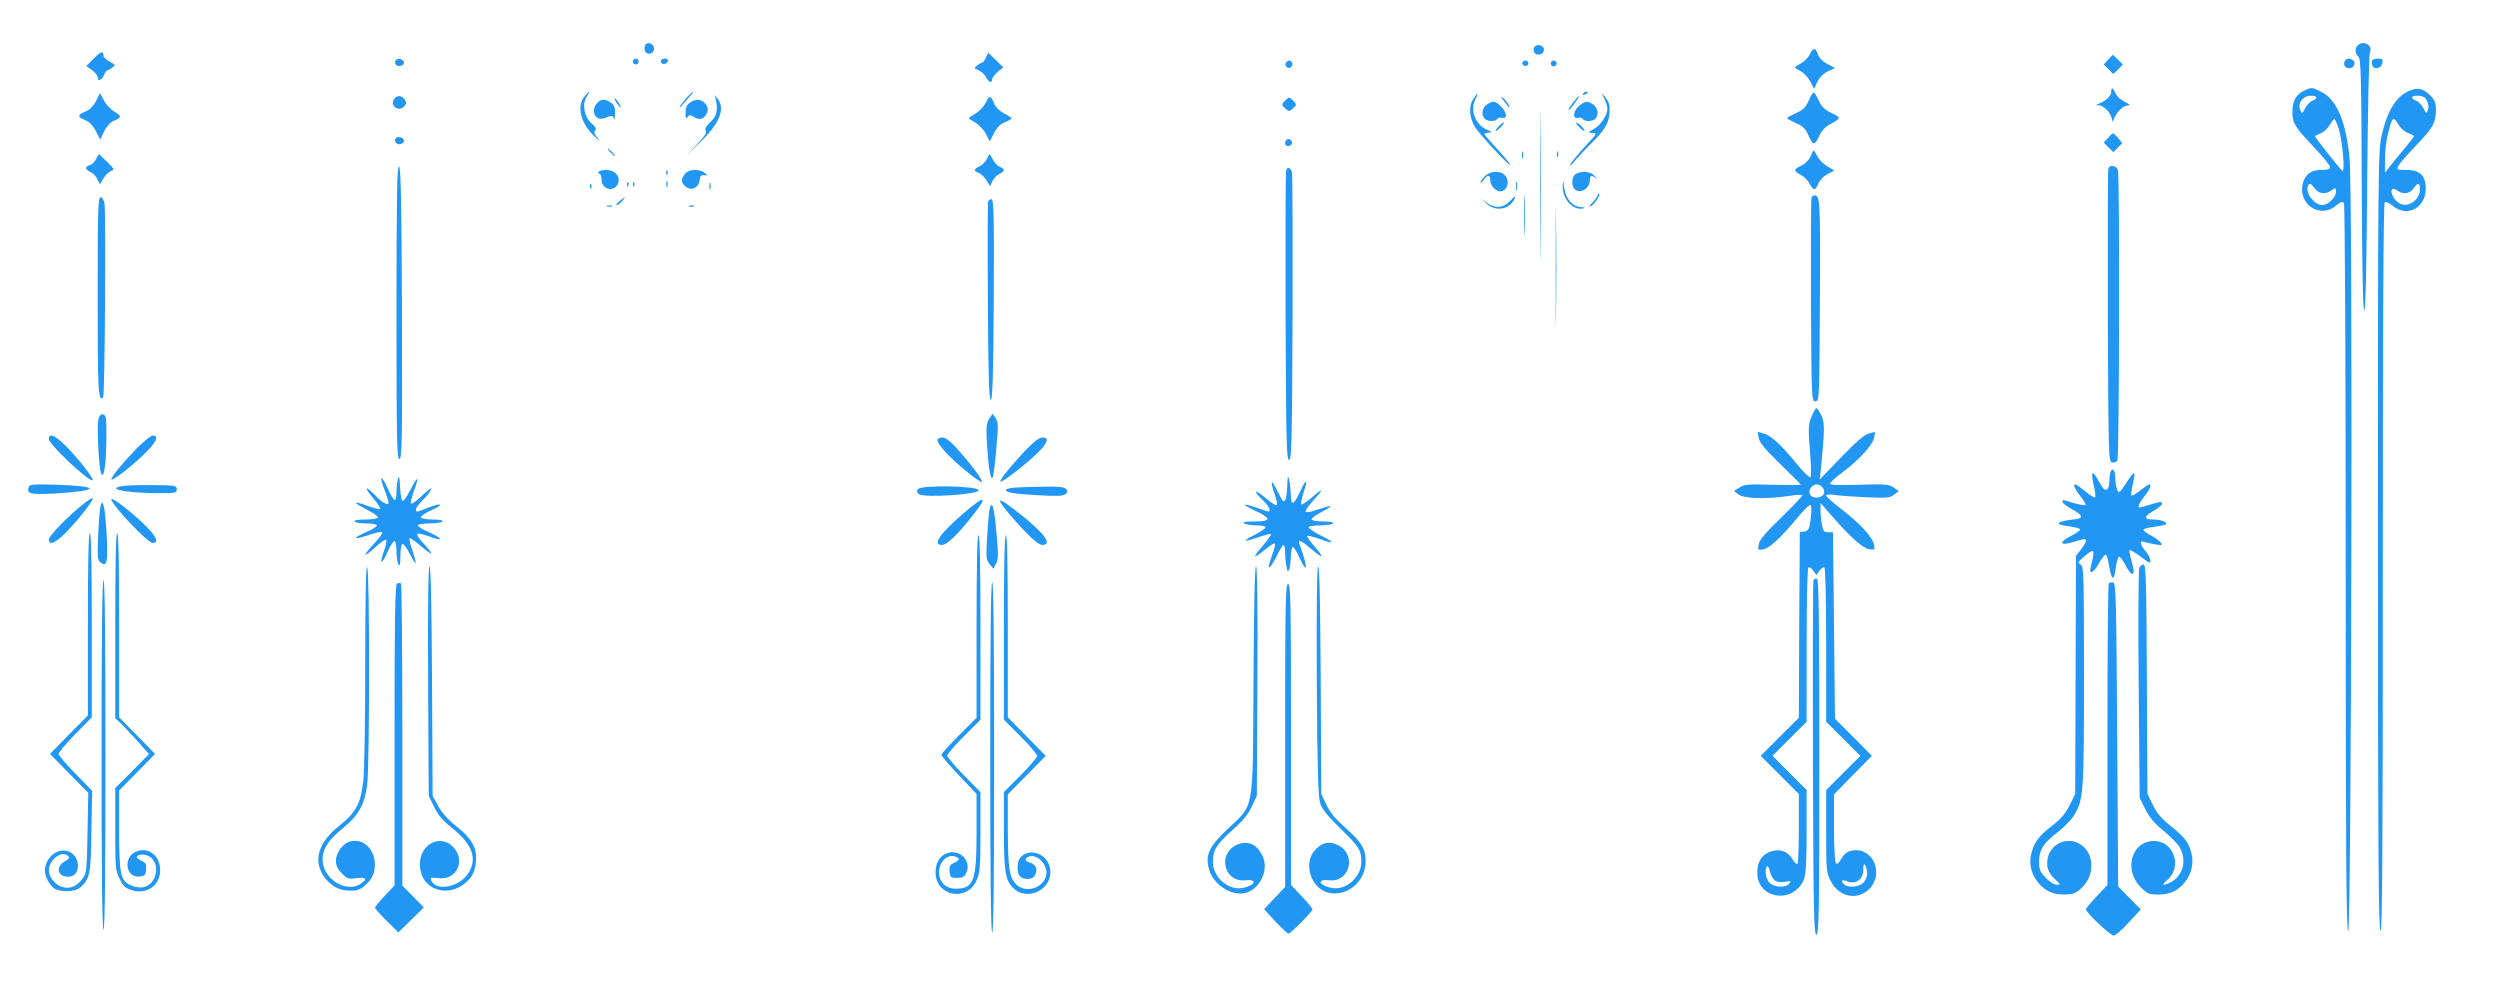 <?xml version="1.0" standalone="no"?>
<!DOCTYPE svg PUBLIC "-//W3C//DTD SVG 20010904//EN"
 "http://www.w3.org/TR/2001/REC-SVG-20010904/DTD/svg10.dtd">
<svg version="1.0" xmlns="http://www.w3.org/2000/svg"
 width="1280pt" height="512pt" viewBox="0 0 1280 512"
 preserveAspectRatio="xMidYMid meet">
<g transform="translate(0,512) scale(0.1,-0.1)"
fill="#2196f3" stroke="none">
<path d="M3307 4894 c-12 -12 -8 -42 6 -47 21 -8 39 8 35 29 -3 19 -29 30 -41
18z"/>
<path d="M12072 4888 c-16 -16 -15 -43 3 -58 13 -11 15 -100 17 -656 2 -421 6
-644 13 -644 7 0 12 227 15 652 3 359 9 661 14 671 17 34 -34 63 -62 35z"/>
<path d="M7854 4875 c-4 -9 -2 -21 4 -27 16 -16 47 -5 47 17 0 26 -42 34 -51
10z"/>
<path d="M9265 4840 c-8 -16 -29 -37 -45 -45 -17 -9 -30 -18 -30 -20 0 -2 13
-11 30 -20 16 -8 38 -32 49 -53 l19 -37 17 36 c11 23 31 43 54 54 l36 17 -38
20 c-24 12 -42 30 -49 49 -13 37 -23 37 -43 -1z"/>
<path d="M479 4819 l-37 -37 29 -21 c16 -12 29 -28 29 -36 0 -24 19 -17 32 10
6 14 14 25 18 25 3 0 15 6 25 14 18 13 17 14 -13 30 -18 9 -32 23 -32 31 0 26
-15 22 -51 -16z"/>
<path d="M5048 4825 c-6 -14 -14 -25 -18 -25 -3 0 -15 -6 -25 -14 -19 -14 -19
-15 6 -26 15 -7 32 -23 38 -36 12 -26 31 -32 31 -10 0 8 13 25 28 38 l29 23
-39 38 -38 37 -12 -25z"/>
<path d="M10793 4814 l-22 -24 24 -24 25 -25 25 24 24 25 -25 25 c-14 14 -26
25 -27 24 -1 -1 -12 -12 -24 -25z"/>
<path d="M2025 4810 c-4 -7 -3 -16 3 -22 14 -14 45 -2 40 15 -6 16 -34 21 -43
7z"/>
<path d="M3240 4805 c0 -8 7 -15 15 -15 8 0 15 7 15 15 0 8 -7 15 -15 15 -8 0
-15 -7 -15 -15z"/>
<path d="M3385 4811 c-3 -5 -1 -12 5 -16 12 -7 30 2 30 16 0 12 -27 12 -35 0z"/>
<path d="M12004 4805 c-4 -9 -2 -21 4 -27 16 -16 47 -5 47 17 0 26 -42 34 -51
10z"/>
<path d="M12146 4811 c-4 -5 -3 -17 0 -26 10 -24 48 -15 52 13 3 18 -1 22 -22
22 -14 0 -27 -4 -30 -9z"/>
<path d="M6584 4799 c-10 -17 13 -36 27 -22 12 12 4 33 -11 33 -5 0 -12 -5
-16 -11z"/>
<path d="M7795 4801 c-7 -12 12 -24 25 -16 11 7 4 25 -10 25 -5 0 -11 -4 -15
-9z"/>
<path d="M7940 4795 c0 -8 7 -15 15 -15 8 0 15 7 15 15 0 8 -7 15 -15 15 -8 0
-15 -7 -15 -15z"/>
<path d="M7885 4165 c0 -346 1 -487 2 -312 2 175 2 459 0 630 -1 172 -2 29 -2
-318z"/>
<path d="M10810 4653 c0 -23 -24 -47 -60 -62 -22 -9 -23 -10 -4 -10 24 -1 60
-37 66 -66 l5 -20 8 20 c13 33 47 65 69 65 16 0 12 4 -14 18 -19 9 -40 27 -46
40 -16 33 -24 38 -24 15z"/>
<path d="M11794 4654 c-40 -20 -57 -53 -57 -108 1 -58 11 -74 109 -178 46 -49
84 -95 84 -103 0 -11 -12 -15 -43 -15 -53 0 -83 -21 -96 -66 -29 -107 86 -187
169 -117 26 21 33 24 41 12 5 -8 9 -796 9 -1872 0 -1483 3 -1858 13 -1855 16
6 24 3782 7 3955 -18 190 -66 305 -146 343 -48 24 -50 24 -90 4z m66 -33 c0
-5 -9 -13 -20 -16 -11 -4 -28 -21 -37 -38 -16 -31 -16 -31 -26 -10 -15 33 14
73 53 73 17 0 30 -4 30 -9z m115 -163 c19 -62 33 -228 17 -213 -22 23 -144
177 -140 179 1 1 16 7 31 14 15 7 36 25 45 42 9 16 20 30 24 30 4 0 14 -24 23
-52z m-123 -303 c22 -29 54 -32 86 -9 21 14 22 14 22 -10 0 -27 -41 -66 -69
-66 -41 0 -88 60 -75 95 8 20 13 19 36 -10z"/>
<path d="M12321 4648 c-57 -29 -101 -106 -127 -221 -18 -79 -19 -160 -19
-2076 0 -1587 3 -1995 13 -1998 9 -4 12 373 12 1861 0 1257 3 1867 10 1871 6
4 24 -5 41 -19 72 -61 168 -11 169 87 0 68 -30 97 -100 97 -49 0 -50 1 -39 23
6 12 47 58 90 103 85 88 101 116 101 183 0 35 -6 50 -29 72 -40 40 -70 44
-122 17z m96 -30 c16 -21 21 -42 13 -63 -6 -18 -8 -17 -23 12 -9 17 -26 34
-37 38 -11 3 -20 11 -20 16 0 14 56 11 67 -3z m-135 -139 c10 -16 31 -35 48
-40 16 -6 30 -13 30 -16 0 -2 -24 -33 -52 -67 -29 -35 -63 -76 -75 -92 l-22
-29 0 65 c-1 36 6 94 14 129 22 94 29 100 57 50z m108 -329 c0 -58 -69 -100
-111 -67 -42 32 -48 91 -6 62 31 -22 64 -18 84 10 24 33 33 31 33 -5z"/>
<path d="M2991 4624 c-40 -51 -16 -140 55 -204 26 -23 31 -26 15 -7 -18 20
-22 30 -14 38 8 8 3 18 -19 38 -37 33 -49 98 -24 136 22 33 13 32 -13 -1z"/>
<path d="M3511 4615 c-17 -20 -31 -39 -31 -42 0 -4 3 -3 8 3 4 5 20 24 36 42
17 17 27 32 24 32 -3 0 -20 -16 -37 -35z"/>
<path d="M3658 4630 c6 -9 12 -36 12 -59 0 -35 -6 -49 -33 -76 -24 -24 -31
-37 -23 -45 7 -7 -7 -29 -49 -73 -59 -61 -58 -61 13 8 111 106 140 184 90 237
-13 13 -17 17 -10 8z"/>
<path d="M8105 4640 c-3 -6 1 -7 9 -4 18 7 21 14 7 14 -6 0 -13 -4 -16 -10z"/>
<path d="M9261 4606 c-16 -36 -28 -48 -65 -65 -25 -11 -46 -23 -46 -26 0 -3
20 -14 45 -25 37 -16 49 -28 65 -65 22 -51 33 -51 55 1 8 19 28 42 45 52 69
38 69 38 18 63 -34 16 -51 32 -64 61 -10 21 -21 41 -26 44 -4 3 -17 -15 -27
-40z"/>
<path d="M492 4603 c-13 -25 -33 -45 -52 -53 -44 -18 -45 -28 -6 -44 24 -10
42 -28 57 -58 l22 -43 20 42 c13 26 31 47 49 54 41 17 42 25 4 47 -19 11 -44
38 -54 58 l-20 38 -20 -41z"/>
<path d="M7543 4613 c-24 -36 -20 -94 8 -142 25 -41 198 -226 179 -191 -6 11
-38 49 -70 84 -33 35 -60 66 -60 70 0 3 10 6 23 7 19 1 18 3 -10 15 -59 26
-87 98 -60 153 19 38 13 40 -10 4z"/>
<path d="M8215 4613 c8 -18 15 -39 15 -48 0 -35 -34 -86 -69 -105 -30 -16 -32
-19 -13 -20 12 0 22 -3 22 -6 0 -4 -27 -35 -60 -70 -32 -35 -64 -74 -71 -86
-6 -13 6 -3 27 22 22 25 62 67 90 95 70 69 89 108 85 181 -1 12 -10 32 -21 45
l-21 24 16 -32z"/>
<path d="M2020 4616 c-27 -33 18 -72 48 -42 13 13 14 20 6 34 -15 23 -38 26
-54 8z"/>
<path d="M5047 4594 c-10 -19 -33 -44 -52 -55 -19 -12 -35 -22 -35 -24 0 -2
15 -12 34 -23 19 -11 44 -38 54 -58 l20 -38 21 42 c14 28 32 47 56 56 19 8 35
17 35 20 0 3 -17 14 -39 25 -23 12 -43 32 -51 51 -18 43 -24 44 -43 4z"/>
<path d="M7700 4603 c13 -18 25 -33 27 -33 8 0 -17 38 -33 51 -11 9 -9 2 6
-18z"/>
<path d="M8054 4595 c-15 -20 -25 -37 -23 -39 2 -2 16 14 31 35 35 49 28 51
-8 4z"/>
<path d="M3155 4596 c10 -14 19 -26 22 -26 7 0 -17 39 -28 46 -6 3 -3 -5 6
-20z"/>
<path d="M6576 4602 c-15 -18 -15 -20 4 -37 19 -17 21 -17 40 0 19 17 19 19 4
37 -10 10 -20 18 -24 18 -4 0 -14 -8 -24 -18z"/>
<path d="M3057 4592 c-21 -23 -22 -56 -2 -72 14 -12 30 -11 67 5 11 4 18 1 21
-12 3 -10 5 1 6 24 1 33 -4 45 -21 57 -29 21 -51 20 -71 -2z"/>
<path d="M3532 4594 c-16 -11 -22 -25 -22 -52 0 -27 3 -33 10 -22 8 12 13 13
30 3 29 -18 47 -16 64 8 16 23 12 47 -12 67 -21 16 -43 15 -70 -4z"/>
<path d="M7612 4584 c-24 -17 -29 -53 -10 -72 15 -15 55 -16 64 -1 3 6 15 9
25 6 28 -7 25 28 -6 58 -28 29 -42 31 -73 9z"/>
<path d="M8086 4579 c-31 -25 -37 -70 -7 -62 10 3 22 0 25 -6 9 -15 49 -14 64
1 19 19 14 55 -10 72 -29 21 -40 20 -72 -5z"/>
<path d="M7673 4473 c-12 -13 -19 -23 -14 -23 10 0 46 39 40 43 -2 2 -14 -7
-26 -20z"/>
<path d="M8070 4491 c0 -10 39 -46 43 -40 2 2 -7 14 -20 26 -13 12 -23 19 -23
14z"/>
<path d="M10793 4414 l-22 -24 24 -24 25 -25 23 23 23 23 -22 27 c-27 30 -23
30 -51 0z"/>
<path d="M2025 4410 c-4 -7 -3 -16 3 -22 14 -14 45 -2 40 15 -6 16 -34 21 -43
7z"/>
<path d="M6587 4404 c-14 -14 -7 -35 11 -32 9 2 17 10 17 17 0 16 -18 25 -28
15z"/>
<path d="M3125 4340 c10 -11 20 -20 23 -20 3 0 -3 9 -13 20 -10 11 -20 20 -23
20 -3 0 3 -9 13 -20z"/>
<path d="M7792 4325 c0 -16 2 -22 5 -12 2 9 2 23 0 30 -3 6 -5 -1 -5 -18z"/>
<path d="M7972 4330 c0 -14 2 -19 5 -12 2 6 2 18 0 25 -3 6 -5 1 -5 -13z"/>
<path d="M9270 4319 c-8 -18 -27 -37 -47 -47 -41 -19 -41 -27 -3 -47 16 -8 37
-29 45 -45 20 -38 29 -38 45 0 7 18 28 39 48 49 l34 18 -35 21 c-20 11 -43 34
-52 51 -8 17 -17 31 -19 31 -2 0 -9 -14 -16 -31z"/>
<path d="M492 4306 c-6 -13 -20 -27 -31 -31 -28 -8 -26 -23 3 -36 13 -6 29
-23 35 -37 l12 -25 19 30 c10 17 28 34 39 38 18 6 17 9 -20 46 -21 21 -41 39
-42 39 -2 0 -9 -11 -15 -24z"/>
<path d="M5052 4305 c-7 -14 -23 -30 -37 -37 -30 -14 -32 -24 -4 -33 11 -4 29
-21 39 -38 l19 -30 12 25 c6 14 22 31 35 37 29 13 31 27 4 36 -11 4 -27 20
-35 36 -9 16 -17 29 -19 29 -1 0 -8 -11 -14 -25z"/>
<path d="M2030 3521 c0 -662 2 -751 15 -751 13 0 15 87 13 747 -2 586 -6 747
-15 751 -10 3 -13 -151 -13 -747z"/>
<path d="M10795 4258 c-3 -7 -4 -348 -3 -758 3 -720 4 -745 22 -748 10 -2 22
2 27 10 10 15 12 1450 3 1486 -7 24 -41 31 -49 10z"/>
<path d="M6585 4248 c-3 -7 -4 -344 -3 -748 3 -646 5 -735 18 -735 13 0 15 88
18 725 1 399 0 735 -3 748 -6 24 -23 30 -30 10z"/>
<path d="M3065 4240 c-3 -5 -1 -10 4 -10 6 0 11 -13 11 -30 0 -54 73 -66 86
-14 9 34 -20 64 -62 64 -18 0 -36 -4 -39 -10z"/>
<path d="M3411 4234 c0 -11 3 -14 6 -6 3 7 2 16 -1 19 -3 4 -6 -2 -5 -13z"/>
<path d="M3506 4228 c-21 -29 -20 -41 4 -63 28 -25 67 -7 72 32 2 21 8 28 23
26 20 -1 20 -1 1 13 -31 22 -82 18 -100 -8z"/>
<path d="M7602 4217 c-12 -13 -22 -27 -22 -32 0 -5 7 1 16 13 20 29 34 28 34
-1 0 -26 28 -57 51 -57 37 0 52 55 23 84 -23 24 -77 20 -102 -7z"/>
<path d="M8068 4229 c-21 -12 -24 -59 -6 -77 28 -28 78 2 78 46 0 25 9 28 30
10 8 -7 6 -3 -4 10 -21 24 -67 29 -98 11z"/>
<path d="M7965 3750 c0 -267 1 -376 2 -242 2 133 2 351 0 485 -1 133 -2 24 -2
-243z"/>
<path d="M3412 4175 c0 -16 2 -22 5 -12 2 9 2 23 0 30 -3 6 -5 -1 -5 -18z"/>
<path d="M7763 4165 c0 -22 2 -30 4 -17 2 12 2 30 0 40 -3 9 -5 -1 -4 -23z"/>
<path d="M8001 4167 c-2 -67 54 -127 106 -114 12 3 9 5 -9 6 -45 2 -81 41 -89
97 -6 47 -6 47 -8 11z"/>
<path d="M3211 4174 c0 -11 3 -14 6 -6 3 7 2 16 -1 19 -3 4 -6 -2 -5 -13z"/>
<path d="M3241 4174 c0 -11 3 -14 6 -6 3 7 2 16 -1 19 -3 4 -6 -2 -5 -13z"/>
<path d="M3632 4165 c0 -16 2 -22 5 -12 2 9 2 23 0 30 -3 6 -5 -1 -5 -18z"/>
<path d="M7804 4020 c0 -96 2 -136 3 -87 2 48 2 126 0 175 -1 48 -3 8 -3 -88z"/>
<path d="M3021 4164 c0 -11 3 -14 6 -6 3 7 2 16 -1 19 -3 4 -6 -2 -5 -13z"/>
<path d="M8180 4121 c0 -6 -12 -23 -26 -37 -14 -15 -20 -24 -13 -22 18 6 54
56 46 65 -4 3 -7 1 -7 -6z"/>
<path d="M7728 4088 c-33 -34 -74 -36 -114 -7 l-29 21 28 -26 c42 -38 107 -31
136 16 18 29 10 28 -21 -4z"/>
<path d="M9275 4108 c-3 -7 -4 -245 -3 -528 3 -507 3 -515 23 -515 20 0 20 8
23 519 2 524 2 535 -31 536 -4 0 -10 -6 -12 -12z"/>
<path d="M500 3601 c0 -489 3 -541 28 -516 9 8 15 948 7 993 -3 19 -12 32 -20
32 -13 0 -15 -70 -15 -509z"/>
<path d="M3171 4090 c-13 -11 -19 -20 -14 -20 6 0 18 9 28 20 23 25 17 25 -14
0z"/>
<path d="M5059 4088 c-2 -7 -3 -239 -1 -516 2 -387 6 -502 15 -499 9 3 13 127
15 515 2 434 0 512 -12 512 -8 0 -15 -6 -17 -12z"/>
<path d="M3108 4063 c6 -2 18 -2 25 0 6 3 1 5 -13 5 -14 0 -19 -2 -12 -5z"/>
<path d="M3528 4063 c6 -2 18 -2 25 0 6 3 1 5 -13 5 -14 0 -19 -2 -12 -5z"/>
<path d="M9274 2984 c-16 -41 -16 -60 -7 -172 6 -70 7 -131 3 -135 -4 -5 -35
24 -68 65 -83 101 -133 147 -171 158 l-32 9 6 -32 c4 -24 34 -59 110 -133 58
-56 105 -103 105 -106 0 -2 -65 -2 -143 0 -126 4 -147 2 -171 -14 l-28 -18 24
-18 c27 -21 138 -24 252 -8 38 6 71 8 74 5 3 -3 -45 -53 -106 -113 -81 -78
-113 -115 -117 -138 -6 -30 -5 -31 22 -27 33 6 92 61 175 161 33 40 63 70 68
67 7 -5 5 -60 -6 -112 -2 -13 -13 -23 -27 -25 l-22 -3 -3 -475 -2 -475 -97
-97 -98 -98 98 -98 97 -97 0 -176 c0 -97 -3 -179 -7 -182 -3 -4 -15 7 -25 23
-24 41 -62 55 -109 41 -47 -14 -72 -53 -72 -109 0 -136 185 -163 239 -35 10
24 14 87 14 245 l0 213 -87 87 -88 88 88 88 87 87 0 392 c0 231 4 394 9 398 5
3 17 -5 25 -17 l16 -22 16 22 c8 12 20 20 25 17 5 -4 9 -167 9 -398 l0 -392
87 -87 88 -88 -88 -88 -87 -87 0 -211 c0 -198 1 -212 23 -254 41 -83 136 -103
198 -41 78 79 17 216 -88 196 -25 -4 -40 -16 -55 -41 -15 -26 -23 -32 -29 -22
-5 7 -9 89 -9 182 l0 169 97 99 97 98 -94 95 -95 95 -5 478 -5 477 -25 0 c-21
0 -26 6 -32 40 -4 22 -7 56 -7 75 l0 35 61 -70 c97 -110 157 -163 189 -167 29
-4 30 -3 23 26 -7 37 -73 108 -171 183 -40 31 -73 60 -73 66 0 6 17 7 43 3 23
-4 96 -9 162 -12 107 -5 122 -3 143 14 l24 18 -28 19 c-24 16 -44 17 -176 13
-104 -3 -148 -2 -148 6 1 6 27 31 60 55 86 64 157 141 165 178 l6 32 -33 -9
c-23 -6 -66 -43 -142 -122 l-109 -113 7 65 c19 192 19 225 1 263 -9 20 -21 37
-25 37 -5 0 -16 -21 -26 -46z m54 -356 c21 -21 14 -47 -14 -54 -36 -9 -60 15
-45 45 13 23 40 28 59 9z m232 -1980 c0 -16 -9 -37 -20 -48 -22 -22 -79 -27
-98 -8 -20 20 -13 27 17 15 44 -16 81 11 81 61 0 27 3 33 10 22 5 -8 10 -27
10 -42z m-473 -36 c12 -8 30 -11 52 -7 31 6 33 5 22 -9 -19 -23 -77 -20 -101
4 -20 20 -27 70 -13 84 5 4 11 -7 15 -25 3 -18 15 -39 25 -47z"/>
<path d="M504 2974 c-9 -36 2 -259 15 -281 14 -26 25 59 26 192 0 96 -2 110
-17 113 -12 2 -19 -5 -24 -24z"/>
<path d="M5065 2976 c-15 -23 -17 -42 -11 -141 8 -119 18 -176 29 -159 3 6 12
72 18 146 11 119 10 138 -4 158 l-15 22 -17 -26z"/>
<path d="M250 2872 c0 -26 196 -212 224 -212 13 0 -56 92 -122 161 -64 68
-102 87 -102 51z"/>
<path d="M694 2818 c-71 -74 -124 -139 -124 -152 0 -13 92 56 161 122 68 64
87 102 51 102 -10 0 -50 -33 -88 -72z"/>
<path d="M4800 2865 c0 -9 18 -35 41 -60 53 -58 178 -159 186 -152 7 7 -51 85
-127 170 -36 40 -59 57 -76 57 -15 0 -24 -6 -24 -15z"/>
<path d="M5254 2818 c-77 -81 -138 -157 -132 -164 7 -6 116 77 183 140 59 56
70 86 32 86 -16 0 -43 -21 -83 -62z"/>
<path d="M10806 2704 c-3 -9 -6 -31 -6 -49 0 -19 -5 -37 -12 -41 -12 -7 -21 3
-51 57 -25 45 -33 29 -17 -36 7 -30 10 -58 7 -61 -3 -4 -26 10 -50 30 -24 20
-47 36 -51 36 -14 0 -4 -23 26 -61 17 -21 29 -42 26 -45 -3 -3 -30 2 -59 10
-62 19 -59 19 -59 6 0 -6 22 -22 50 -38 53 -29 59 -45 19 -50 -104 -11 -118
-27 -34 -37 30 -4 55 -11 55 -16 0 -5 -18 -18 -39 -29 -72 -36 -69 -57 5 -35
27 8 52 15 57 15 14 0 7 -21 -18 -53 l-26 -32 -2 -610 -2 -610 -28 -57 c-21
-42 -44 -70 -87 -103 -70 -54 -94 -85 -109 -143 -15 -52 -1 -108 35 -152 37
-43 75 -60 133 -60 42 0 56 5 85 30 80 71 69 199 -20 236 -64 27 -137 -13
-150 -81 -8 -44 3 -74 38 -107 29 -27 29 -28 8 -28 -13 0 -37 15 -56 36 -28
29 -34 43 -34 80 0 62 20 95 90 149 34 26 72 64 86 86 52 83 54 107 54 716 0
525 -1 563 -17 572 -16 10 -14 14 17 41 55 46 58 41 34 -55 -10 -41 16 -28 44
23 13 23 27 42 32 42 5 0 12 -17 15 -37 16 -100 28 -107 39 -23 4 27 11 50 16
50 5 0 19 -18 30 -39 36 -72 58 -63 34 14 -8 27 -13 53 -11 58 1 4 23 -8 49
-27 26 -20 49 -36 52 -36 14 0 4 31 -19 58 -28 34 -33 57 -9 48 9 -3 34 -9 57
-13 39 -6 41 -5 28 11 -8 10 -32 26 -53 37 -21 11 -36 23 -34 28 3 4 29 11 57
14 28 4 54 9 58 12 10 11 -24 25 -61 25 -53 0 -54 14 -3 44 25 15 45 31 45 36
0 13 -8 13 -66 -5 -59 -18 -54 -17 -54 -4 0 6 14 28 30 49 28 35 38 60 24 60
-3 0 -24 -14 -46 -31 -21 -17 -41 -29 -45 -26 -3 3 0 29 7 57 7 28 10 54 7 57
-4 3 -21 -18 -38 -46 -18 -28 -35 -51 -39 -51 -10 0 -20 38 -20 77 0 35 -15
52 -24 27z"/>
<path d="M2038 2670 c-4 -14 -8 -44 -8 -67 0 -24 -4 -43 -9 -43 -6 0 -22 28
-37 61 -33 74 -44 64 -14 -12 11 -30 20 -57 20 -61 0 -19 -29 -5 -65 32 -55
57 -65 50 -15 -10 24 -28 40 -53 37 -56 -3 -3 -31 4 -63 15 -31 12 -59 20 -61
17 -3 -3 23 -19 56 -36 34 -17 59 -35 56 -40 -3 -6 -33 -10 -66 -10 -38 0 -58
-4 -54 -10 3 -5 31 -10 61 -10 30 0 54 -5 54 -10 0 -6 -25 -22 -57 -35 -73
-33 -64 -41 16 -14 34 12 65 18 68 15 4 -4 -9 -23 -28 -44 -75 -80 -77 -98 -4
-31 25 23 48 39 52 35 4 -3 -1 -29 -11 -57 -25 -70 -12 -74 18 -5 14 31 30 56
35 56 6 0 11 -22 11 -52 0 -29 5 -60 10 -68 7 -11 10 1 10 42 0 31 4 60 10 63
5 3 23 -20 39 -52 35 -67 39 -60 12 20 -11 30 -17 58 -14 61 3 3 30 -15 59
-41 65 -54 70 -48 12 15 -24 26 -37 47 -30 50 6 2 37 -6 67 -17 70 -26 61 -7
-11 25 -30 13 -54 28 -54 34 0 6 26 10 59 10 33 0 63 5 66 10 4 6 -15 10 -49
10 -30 0 -58 5 -61 10 -4 6 19 22 52 37 70 31 57 42 -16 13 -61 -24 -61 -24
-61 -7 0 7 14 26 31 43 17 16 36 38 41 49 10 19 10 19 -8 6 -10 -8 -34 -28
-51 -45 -18 -16 -35 -27 -39 -24 -3 4 4 32 15 64 12 31 20 59 17 61 -3 3 -19
-23 -36 -57 -18 -36 -35 -59 -40 -54 -5 5 -10 38 -12 74 -2 47 -5 58 -10 40z"/>
<path d="M6591 2635 c-1 -33 -5 -66 -10 -74 -10 -16 -13 -11 -48 59 -26 54
-30 34 -6 -32 9 -26 14 -50 10 -54 -3 -4 -29 12 -57 36 -57 48 -68 41 -15 -10
19 -19 35 -40 35 -47 0 -16 4 -17 -65 7 -32 11 -60 18 -62 16 -3 -2 23 -17 56
-32 82 -38 80 -54 -6 -54 -48 0 -64 -3 -53 -10 8 -5 36 -10 63 -10 26 0 47 -4
47 -10 0 -5 -26 -23 -57 -39 -68 -35 -60 -39 22 -11 32 11 60 18 63 16 2 -3
-17 -30 -43 -61 -55 -64 -51 -70 12 -19 24 20 47 34 50 31 3 -3 0 -21 -7 -39
-6 -18 -16 -46 -20 -61 -14 -45 12 -17 40 43 13 27 27 50 32 50 4 0 8 -17 8
-39 0 -21 3 -53 7 -72 5 -28 7 -30 14 -14 4 11 8 41 8 68 1 26 5 47 10 47 5 0
21 -25 35 -57 44 -94 42 -44 -2 75 -8 23 15 12 62 -29 26 -23 49 -39 52 -37 2
3 -14 26 -37 52 -23 26 -39 49 -36 52 3 3 31 -4 63 -15 31 -12 59 -20 61 -17
3 3 -22 19 -56 35 -34 17 -61 36 -61 41 0 6 27 10 59 10 33 0 63 5 66 10 4 6
-15 10 -49 10 -30 0 -58 4 -61 10 -3 5 20 23 52 39 67 35 60 39 -20 12 -33
-12 -59 -16 -62 -11 -3 6 15 32 41 60 56 60 49 65 -14 9 -26 -22 -48 -36 -50
-30 -2 6 4 34 13 62 22 67 14 72 -15 9 -36 -77 -50 -83 -51 -24 -1 27 -5 63
-9 79 -6 24 -8 19 -9 -30z"/>
<path d="M148 2628 c-14 -36 6 -41 129 -35 233 14 243 37 18 45 -119 4 -143 2
-147 -10z"/>
<path d="M640 2633 c-109 -13 -6 -37 165 -38 93 0 100 1 100 20 0 19 -7 20
-115 21 -63 1 -131 -1 -150 -3z"/>
<path d="M4701 2616 c-9 -10 -8 -16 4 -26 24 -20 305 -2 305 20 0 22 -291 28
-309 6z"/>
<path d="M5188 2623 c-21 -2 -38 -8 -38 -12 0 -13 45 -20 172 -27 89 -5 121
-4 133 6 12 10 13 16 4 26 -9 11 -39 14 -123 12 -61 -1 -128 -3 -148 -5z"/>
<path d="M425 2538 c-75 -59 -175 -162 -175 -180 0 -36 39 -17 102 51 68 72
135 161 121 161 -5 0 -26 -14 -48 -32z"/>
<path d="M570 2564 c0 -28 186 -224 212 -224 36 0 17 38 -51 102 -69 66 -161
135 -161 122z"/>
<path d="M4939 2497 c-127 -109 -168 -167 -116 -167 25 0 75 47 156 149 82
103 68 110 -40 18z"/>
<path d="M5120 2555 c0 -12 67 -94 134 -162 39 -41 68 -63 83 -63 51 0 15 53
-94 142 -79 64 -123 94 -123 83z"/>
<path d="M516 2535 c-4 -11 -10 -79 -13 -150 -5 -112 -4 -132 10 -143 34 -28
40 -5 34 127 -4 69 -10 139 -15 156 -7 26 -9 27 -16 10z"/>
<path d="M5066 2509 c-3 -17 -9 -82 -12 -143 -6 -100 -5 -113 13 -134 l19 -24
14 27 c12 22 12 47 2 157 -12 135 -24 174 -36 117z"/>
<path d="M450 1924 l0 -467 -97 -98 -97 -99 98 -100 98 -99 -4 -205 c-3 -189
-5 -207 -24 -233 -32 -43 -67 -57 -109 -43 -34 11 -65 51 -65 84 0 52 63 102
95 76 14 -11 12 -15 -15 -31 -50 -31 -32 -84 27 -77 56 6 56 99 0 126 -57 28
-127 -26 -127 -98 0 -30 27 -77 51 -91 35 -18 106 -15 130 7 49 44 54 66 57
287 l4 208 -86 88 c-47 48 -86 93 -86 101 0 8 38 53 85 101 l85 86 0 472 c0
307 -3 471 -10 471 -7 0 -10 -162 -10 -466z"/>
<path d="M590 1917 l0 -474 26 -24 c14 -13 53 -55 87 -92 l60 -68 -86 -87 -87
-87 0 -211 c0 -198 1 -212 23 -254 17 -35 30 -48 59 -57 78 -26 148 23 148
102 0 76 -64 123 -127 93 -64 -31 -48 -133 20 -126 28 3 32 7 35 35 3 27 -1
35 -22 45 -14 6 -26 15 -26 19 0 13 30 18 54 9 71 -27 55 -148 -21 -163 -16
-3 -43 1 -61 9 -55 23 -62 55 -62 285 l0 202 92 93 92 94 -92 94 -92 93 0 472
c0 307 -3 471 -10 471 -7 0 -10 -164 -10 -473z"/>
<path d="M5000 1912 l0 -467 -90 -90 c-49 -49 -90 -94 -90 -100 0 -5 40 -53
90 -105 l90 -95 0 -192 c0 -256 -14 -293 -108 -293 -50 0 -84 34 -84 84 0 53
41 94 82 81 27 -9 25 -19 -6 -33 -21 -10 -25 -18 -22 -45 3 -29 6 -32 38 -32
28 0 37 5 47 26 28 57 -27 119 -91 103 -40 -10 -66 -49 -66 -100 0 -122 159
-154 210 -42 17 38 20 67 20 247 l0 205 -85 87 c-47 47 -85 93 -85 100 0 8 38
52 85 99 l85 85 0 472 c0 309 -3 473 -10 473 -7 0 -10 -163 -10 -468z"/>
<path d="M5140 1907 l0 -472 85 -85 c47 -47 85 -92 85 -100 0 -8 -38 -53 -85
-100 l-85 -85 0 -195 c0 -209 7 -253 44 -293 74 -79 212 -9 192 98 -20 103
-166 109 -166 6 0 -44 14 -61 52 -61 21 0 32 7 40 25 12 28 0 50 -33 60 -25 8
-24 22 1 30 44 14 99 -49 86 -99 -16 -66 -109 -91 -155 -42 -34 36 -40 83 -41
280 l0 179 97 98 97 99 -97 99 -97 98 0 467 c0 304 -3 466 -10 466 -7 0 -10
-164 -10 -473z"/>
<path d="M10953 2213 c-4 -10 -6 -279 -3 -598 l5 -580 30 -60 c22 -43 48 -73
95 -111 35 -29 73 -67 82 -86 34 -63 16 -137 -42 -172 -39 -22 -58 -20 -28 4
83 65 43 201 -61 204 -116 3 -161 -146 -71 -236 34 -34 43 -38 89 -38 60 0 98
17 135 60 36 44 50 100 36 152 -16 58 -34 81 -106 139 -46 36 -71 65 -91 107
l-28 57 -3 588 c-2 500 -5 587 -17 587 -8 0 -18 -8 -22 -17z"/>
<path d="M1870 1713 c0 -279 -4 -546 -10 -592 -13 -115 -37 -160 -122 -228
-112 -89 -138 -184 -74 -268 35 -45 74 -65 131 -65 37 0 52 6 81 33 89 81 32
241 -79 220 -39 -8 -77 -57 -77 -100 0 -25 8 -43 31 -65 27 -28 34 -30 75 -24
48 6 57 -4 22 -28 -66 -47 -177 11 -194 100 -11 62 19 117 97 180 83 66 116
123 129 227 13 100 13 1104 0 1112 -7 4 -10 -166 -10 -502z"/>
<path d="M2192 1633 l3 -588 28 -57 c20 -41 45 -71 96 -111 99 -80 125 -152
81 -225 -46 -75 -170 -99 -193 -38 -5 13 1 14 36 10 91 -13 142 83 82 154 -64
76 -175 24 -175 -83 0 -144 173 -185 263 -63 11 14 22 49 24 75 7 69 -21 120
-100 182 -41 32 -74 69 -93 103 l-29 53 -3 588 c-2 383 -6 587 -13 587 -6 0
-9 -201 -7 -587z"/>
<path d="M6418 1638 c-4 -688 6 -631 -133 -763 -95 -91 -115 -132 -95 -205 21
-77 110 -137 182 -123 74 15 125 113 95 184 -27 64 -75 88 -131 65 -105 -44
-71 -196 42 -183 65 7 47 -29 -21 -40 -71 -11 -147 58 -147 133 0 62 18 91
101 165 51 45 80 80 98 119 l26 55 3 588 c2 384 -1 587 -7 587 -7 0 -11 -206
-13 -582z"/>
<path d="M6742 1633 c3 -471 7 -596 18 -628 9 -27 42 -68 101 -125 100 -98
109 -113 109 -174 0 -75 -76 -144 -147 -133 -68 11 -86 47 -20 40 112 -13 146
139 41 183 -43 18 -74 10 -110 -27 -63 -65 -24 -195 64 -219 96 -25 194 55
194 159 0 65 -19 97 -103 172 -51 45 -80 80 -98 119 l-26 55 -3 583 c-2 376
-6 582 -13 582 -6 0 -9 -203 -7 -587z"/>
<path d="M9285 2148 c-3 -7 -4 -418 -3 -913 3 -792 5 -900 18 -900 13 0 15
108 15 909 0 718 -3 910 -12 913 -7 3 -15 -1 -18 -9z"/>
<path d="M520 1255 c0 -590 3 -895 10 -895 7 0 10 305 10 895 0 590 -3 895
-10 895 -7 0 -10 -305 -10 -895z"/>
<path d="M2033 2133 c-10 -4 -13 -168 -13 -775 l0 -771 -50 -53 c-27 -29 -50
-57 -50 -61 0 -5 27 -35 60 -68 l60 -59 65 64 65 64 -55 56 -55 56 0 771 c0
425 -3 774 -7 776 -5 2 -14 2 -20 0z"/>
<path d="M5070 1246 c0 -586 3 -897 10 -901 7 -4 10 297 10 894 0 594 -3 901
-10 901 -7 0 -10 -305 -10 -894z"/>
<path d="M10797 2134 c-4 -4 -7 -353 -7 -776 l0 -769 -55 -58 c-30 -32 -55
-62 -55 -67 0 -16 125 -134 142 -134 9 0 44 30 77 67 l62 67 -58 58 -58 59 -5
777 c-4 691 -7 777 -20 780 -9 1 -19 0 -23 -4z"/>
<path d="M6580 1354 l0 -775 -54 -57 -54 -57 58 -63 c32 -34 62 -62 67 -62 11
0 123 113 123 124 0 5 -25 35 -55 67 l-55 58 0 770 c0 679 -2 771 -15 771 -13
0 -15 -93 -15 -776z"/>
</g>
</svg>
